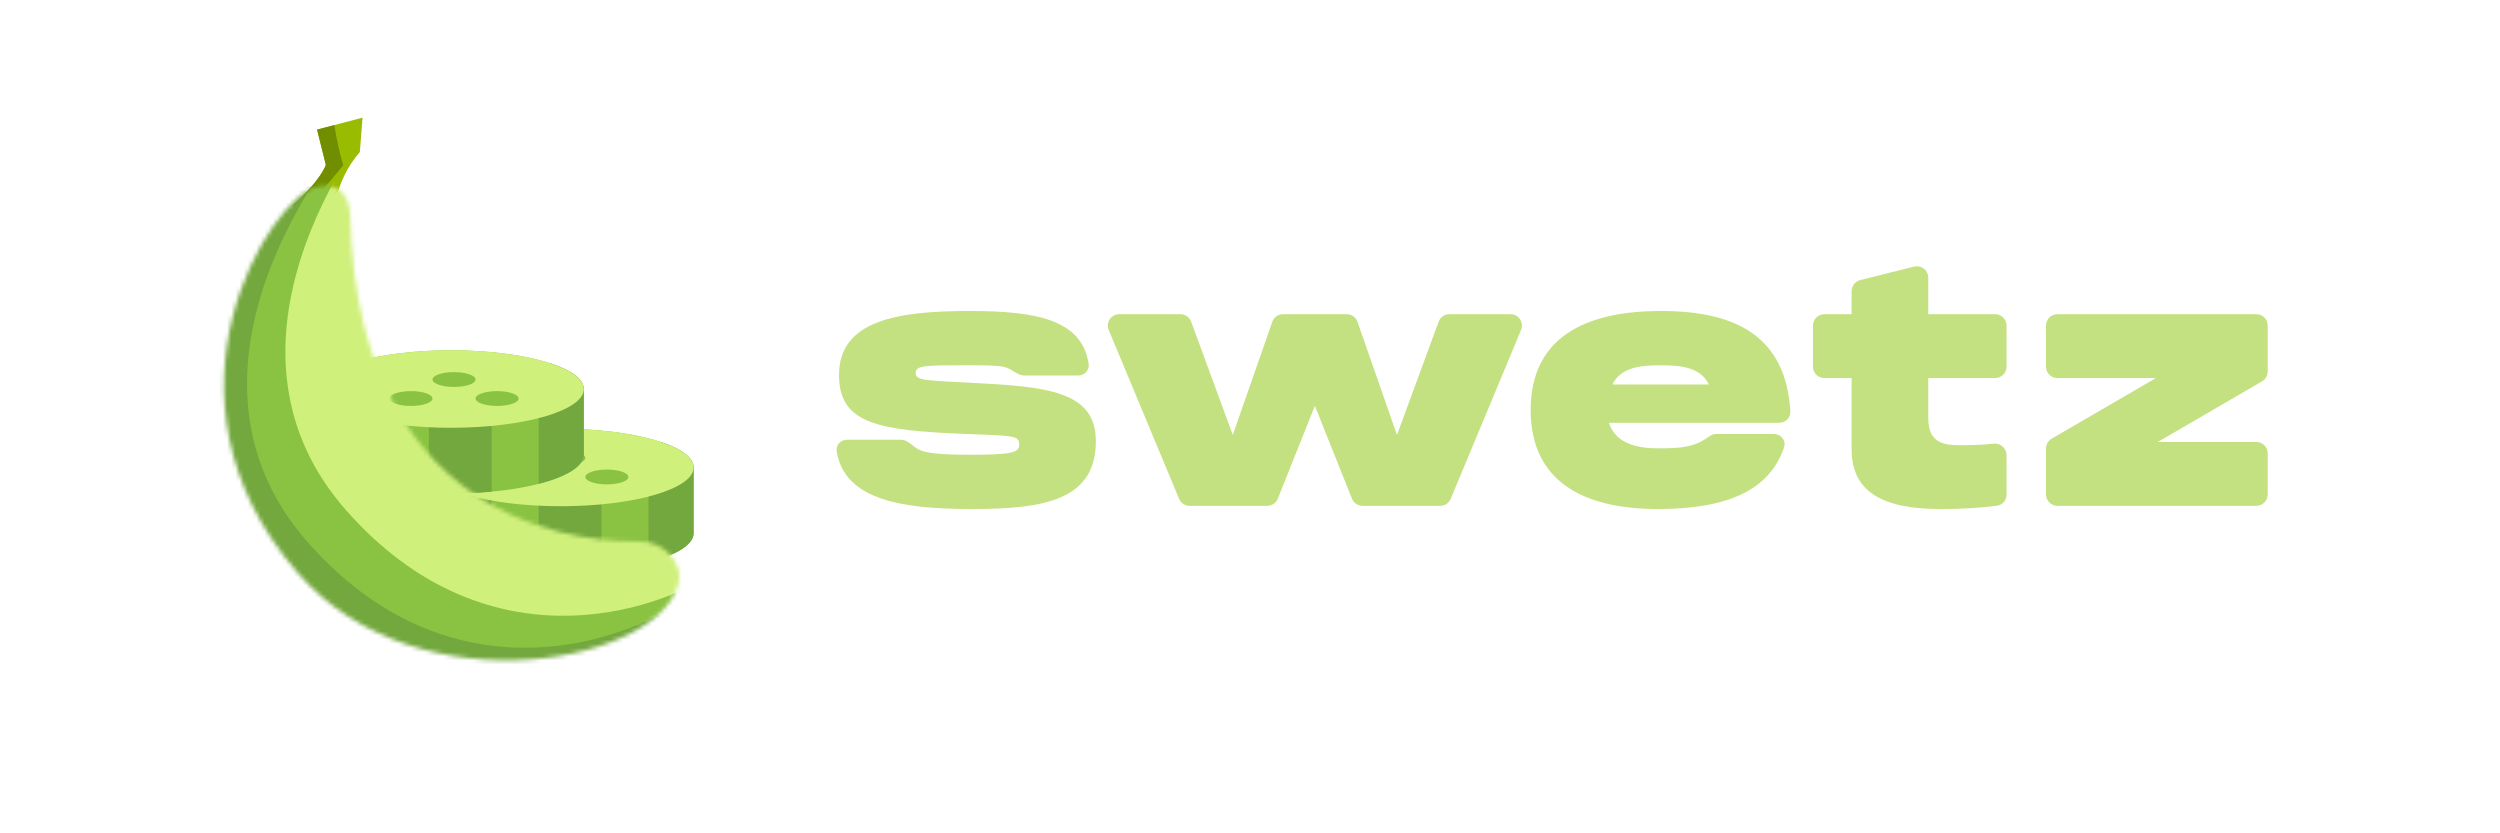 <svg width="600" height="200" viewBox="0 0 600 200" fill="none" xmlns="http://www.w3.org/2000/svg">
<rect x="0" y="0" width="600" height="200" fill="#333333" stroke="none"/>
<g clip-path="url(#clip0_241_31)">
<rect width="600" height="200" fill="white"/>
<path d="M80.079 51.595C80.079 51.595 80.237 43.499 86.365 36.486L87.009 28.236L76.1 31.104L78.205 39.566C78.205 39.566 77.168 43.111 70.242 49.294L80.078 51.589L80.079 51.595Z" fill="#9ABC00"/>
<path d="M78.195 39.572L76.089 31.11L80.254 30.017C80.743 33.287 81.484 36.505 82.368 39.688C79.425 43.172 76.619 46.767 73.464 50.059L70.233 49.306C77.157 43.117 78.196 39.578 78.196 39.578L78.195 39.572Z" fill="#718D00"/>
<path d="M166.468 112.193C166.468 107.056 152.194 102.892 134.587 102.892C116.98 102.892 102.706 107.056 102.706 112.193C102.706 123.549 102.706 116.608 102.706 127.965C102.706 133.101 116.98 137.265 134.587 137.265C152.194 137.265 166.468 133.101 166.468 127.965C166.468 116.608 166.468 123.549 166.468 112.193Z" fill="#8AC342"/>
<path d="M158.572 106.066C163.488 107.703 166.468 109.847 166.468 112.194V127.966C166.468 130.749 162.279 133.246 155.64 134.95V106.066H158.572Z" fill="#73A83E"/>
<path d="M102.931 111.085C103.709 109.174 106.473 107.441 110.603 106.066H117.991V135.908C109.847 134.457 104.11 131.97 102.931 129.075V111.085Z" fill="#73A83E"/>
<path d="M144.345 136.823C141.27 137.111 137.991 137.266 134.588 137.266C132.781 137.266 131.01 137.223 129.285 137.138V106.066H144.345V136.823Z" fill="#73A83E"/>
<path d="M134.587 121.494C152.195 121.494 166.468 117.33 166.468 112.193C166.468 107.057 152.195 102.893 134.587 102.893C116.98 102.893 102.706 107.057 102.706 112.193C102.706 117.33 116.98 121.494 134.587 121.494Z" fill="#D0F07C"/>
<path d="M135.319 111.692C138.173 111.692 140.487 110.894 140.487 109.91C140.487 108.926 138.173 108.128 135.319 108.128C132.465 108.128 130.152 108.926 130.152 109.91C130.152 110.894 132.465 111.692 135.319 111.692Z" fill="#8AC342"/>
<path d="M145.654 116.254C148.508 116.254 150.822 115.456 150.822 114.472C150.822 113.488 148.508 112.69 145.654 112.69C142.8 112.69 140.487 113.488 140.487 114.472C140.487 115.456 142.8 116.254 145.654 116.254Z" fill="#8AC342"/>
<path d="M124.985 116.254C127.839 116.254 130.152 115.456 130.152 114.472C130.152 113.488 127.839 112.69 124.985 112.69C122.131 112.69 119.817 113.488 119.817 114.472C119.817 115.456 122.131 116.254 124.985 116.254Z" fill="#8AC342"/>
<path d="M140.114 93.368C140.114 88.231 125.84 84.067 108.233 84.067C90.625 84.067 76.352 88.231 76.352 93.368C76.352 104.725 76.352 97.784 76.352 109.14C76.352 114.277 90.625 118.441 108.233 118.441C125.84 118.441 140.114 114.277 140.114 109.14C140.114 97.784 140.114 104.725 140.114 93.368Z" fill="#8AC342"/>
<path d="M132.217 87.242C137.134 88.878 140.114 91.022 140.114 93.369V109.141C140.114 111.924 135.925 114.421 129.285 116.126V87.242H132.217Z" fill="#73A83E"/>
<path d="M76.576 92.26C77.355 90.349 80.118 88.616 84.249 87.242H91.636V117.084C83.493 115.632 77.755 113.145 76.576 110.25V92.26Z" fill="#73A83E"/>
<path d="M117.991 117.998C114.915 118.286 111.636 118.442 108.233 118.442C106.427 118.442 104.655 118.398 102.931 118.314V87.242H117.991V117.998Z" fill="#73A83E"/>
<path d="M108.233 102.668C125.84 102.668 140.114 98.504 140.114 93.368C140.114 88.231 125.84 84.067 108.233 84.067C90.625 84.067 76.352 88.231 76.352 93.368C76.352 98.504 90.625 102.668 108.233 102.668Z" fill="#D0F07C"/>
<path d="M108.965 92.868C111.819 92.868 114.133 92.07 114.133 91.085C114.133 90.101 111.819 89.303 108.965 89.303C106.111 89.303 103.797 90.101 103.797 91.085C103.797 92.07 106.111 92.868 108.965 92.868Z" fill="#8AC342"/>
<path d="M119.3 97.429C122.154 97.429 124.468 96.631 124.468 95.647C124.468 94.663 122.154 93.865 119.3 93.865C116.446 93.865 114.132 94.663 114.132 95.647C114.132 96.631 116.446 97.429 119.3 97.429Z" fill="#8AC342"/>
<path d="M98.63 97.429C101.484 97.429 103.798 96.631 103.798 95.647C103.798 94.663 101.484 93.865 98.63 93.865C95.776 93.865 93.462 94.663 93.462 95.647C93.462 96.631 95.776 97.429 98.63 97.429Z" fill="#8AC342"/>
<mask id="mask0_241_31" style="mask-type:alpha" maskUnits="userSpaceOnUse" x="53" y="44" width="111" height="115">
<path d="M153.626 129.99C160.225 129.99 163.473 135.801 163.034 138.999C160.322 158.785 100.592 171.17 71.366 137.397C34.614 94.926 65.097 47.346 76.034 44.777C82.261 43.314 83.966 48.355 84.048 51.727C85.954 130.014 145.21 129.993 153.484 129.99H153.626Z" fill="black"/>
</mask>
<g mask="url(#mask0_241_31)">
<path d="M167.619 162.744V116.074V38.437H114.925H52.571V162.744H167.619Z" fill="#D0F07C"/>
<path d="M83.101 122.507C116.176 159.974 156.497 147.654 172.523 136.811L163.465 178.338L107.489 175.8L21.55 152.96L32.931 42.221L100.289 16.152C80.778 35.992 50.026 85.04 83.101 122.507Z" fill="#8AC342"/>
<path d="M73.898 130.184C106.972 167.65 147.294 155.331 163.32 144.487L154.262 186.015L98.285 183.477L12.347 160.637L23.728 49.898L91.085 23.828C71.575 43.669 40.823 92.717 73.898 130.184Z" fill="#73A83E"/>
</g>
<path d="M200.799 108.264C200.566 106.769 201.823 105.532 203.335 105.532H216.259C217.771 105.532 218.977 107.025 220.289 107.778C221.955 108.735 225.521 109.135 232.567 109.135C242.84 109.135 244.604 108.675 244.604 106.682C244.604 104.382 242.84 104.612 231.8 104.152C210.64 103.309 201.363 101.699 201.363 89.969C201.363 76.858 215.547 74.635 232.567 74.635C248.343 74.635 259.706 76.545 261.283 87.387C261.5 88.883 260.245 90.122 258.733 90.122H245.809C244.296 90.122 242.895 88.647 241.452 88.194C239.778 87.668 236.709 87.668 231.8 87.668C222.447 87.668 219.764 87.668 219.764 89.432C219.764 91.349 221.68 91.272 233.334 91.885C251.427 92.805 263.004 93.879 263.004 105.915C263.004 119.946 250.737 122.169 233.334 122.169C217.094 122.169 202.657 120.233 200.799 108.264Z" fill="#C4E181"/>
<path d="M345.274 77.195C345.67 76.118 346.696 75.402 347.844 75.402H362.526C364.48 75.402 365.805 77.389 365.054 79.193L348.169 119.717C347.743 120.738 346.746 121.402 345.641 121.402H327.011C325.891 121.402 324.884 120.72 324.468 119.68L315.573 97.405L306.677 119.68C306.262 120.72 305.255 121.402 304.134 121.402H285.505C284.399 121.402 283.402 120.738 282.977 119.717L266.092 79.193C265.34 77.389 266.666 75.402 268.619 75.402H283.302C284.45 75.402 285.476 76.118 285.872 77.195L295.869 104.382L305.348 77.237C305.732 76.138 306.769 75.402 307.933 75.402H323.212C324.376 75.402 325.413 76.138 325.797 77.237L335.276 104.382L345.274 77.195Z" fill="#C4E181"/>
<path d="M397.874 107.602C404.086 107.602 406.84 107.203 410.223 104.733C410.724 104.368 411.322 104.152 411.941 104.152H425.698C427.414 104.152 428.721 105.722 428.175 107.348C424.809 117.363 415.073 122.169 397.874 122.169C379.857 122.169 367.36 115.422 367.36 98.402C367.36 81.382 379.857 74.635 398.641 74.635C416.687 74.635 428.607 80.762 429.688 98.723C429.778 100.233 428.542 101.469 427.03 101.469H386.144C387.677 106.375 392.814 107.602 397.874 107.602ZM398.564 87.668C393.657 87.668 389.057 88.129 386.987 92.269H410.141C408.071 88.129 403.471 87.668 398.564 87.668Z" fill="#C4E181"/>
<path d="M481.57 87.997C481.57 89.51 480.344 90.735 478.832 90.735H462.787V100.242C462.787 104.612 464.473 106.835 469.84 106.835C473.06 106.835 475.167 106.835 478.432 106.475C480.091 106.292 481.57 107.564 481.57 109.232V118.719C481.57 120.049 480.616 121.192 479.298 121.37C475.369 121.903 470.748 122.169 465.7 122.169C451.44 122.169 444.387 117.799 444.387 107.832V90.735H437.848C436.336 90.735 435.11 89.51 435.11 87.997V78.14C435.11 76.628 436.336 75.402 437.848 75.402H444.387V69.873C444.387 68.617 445.242 67.521 446.461 67.217L459.385 63.986C461.113 63.554 462.787 64.861 462.787 66.642V75.402H478.832C480.344 75.402 481.57 76.628 481.57 78.14V87.997Z" fill="#C4E181"/>
<path d="M541.51 75.402C543.022 75.402 544.248 76.628 544.248 78.14V89.16C544.248 90.135 543.729 91.037 542.886 91.527L517.875 106.069H541.51C543.022 106.069 544.248 107.295 544.248 108.807V118.664C544.248 120.176 543.022 121.402 541.51 121.402H493.779C492.267 121.402 491.041 120.176 491.041 118.664V107.644C491.041 106.669 491.56 105.767 492.403 105.277L517.415 90.736H493.779C492.267 90.736 491.041 89.51 491.041 87.997V78.14C491.041 76.628 492.267 75.402 493.779 75.402H541.51Z" fill="#C4E181"/>
</g>
<defs>
<clipPath id="clip0_241_31">
<rect width="600" height="200" fill="white"/>
</clipPath>
</defs>
</svg>
